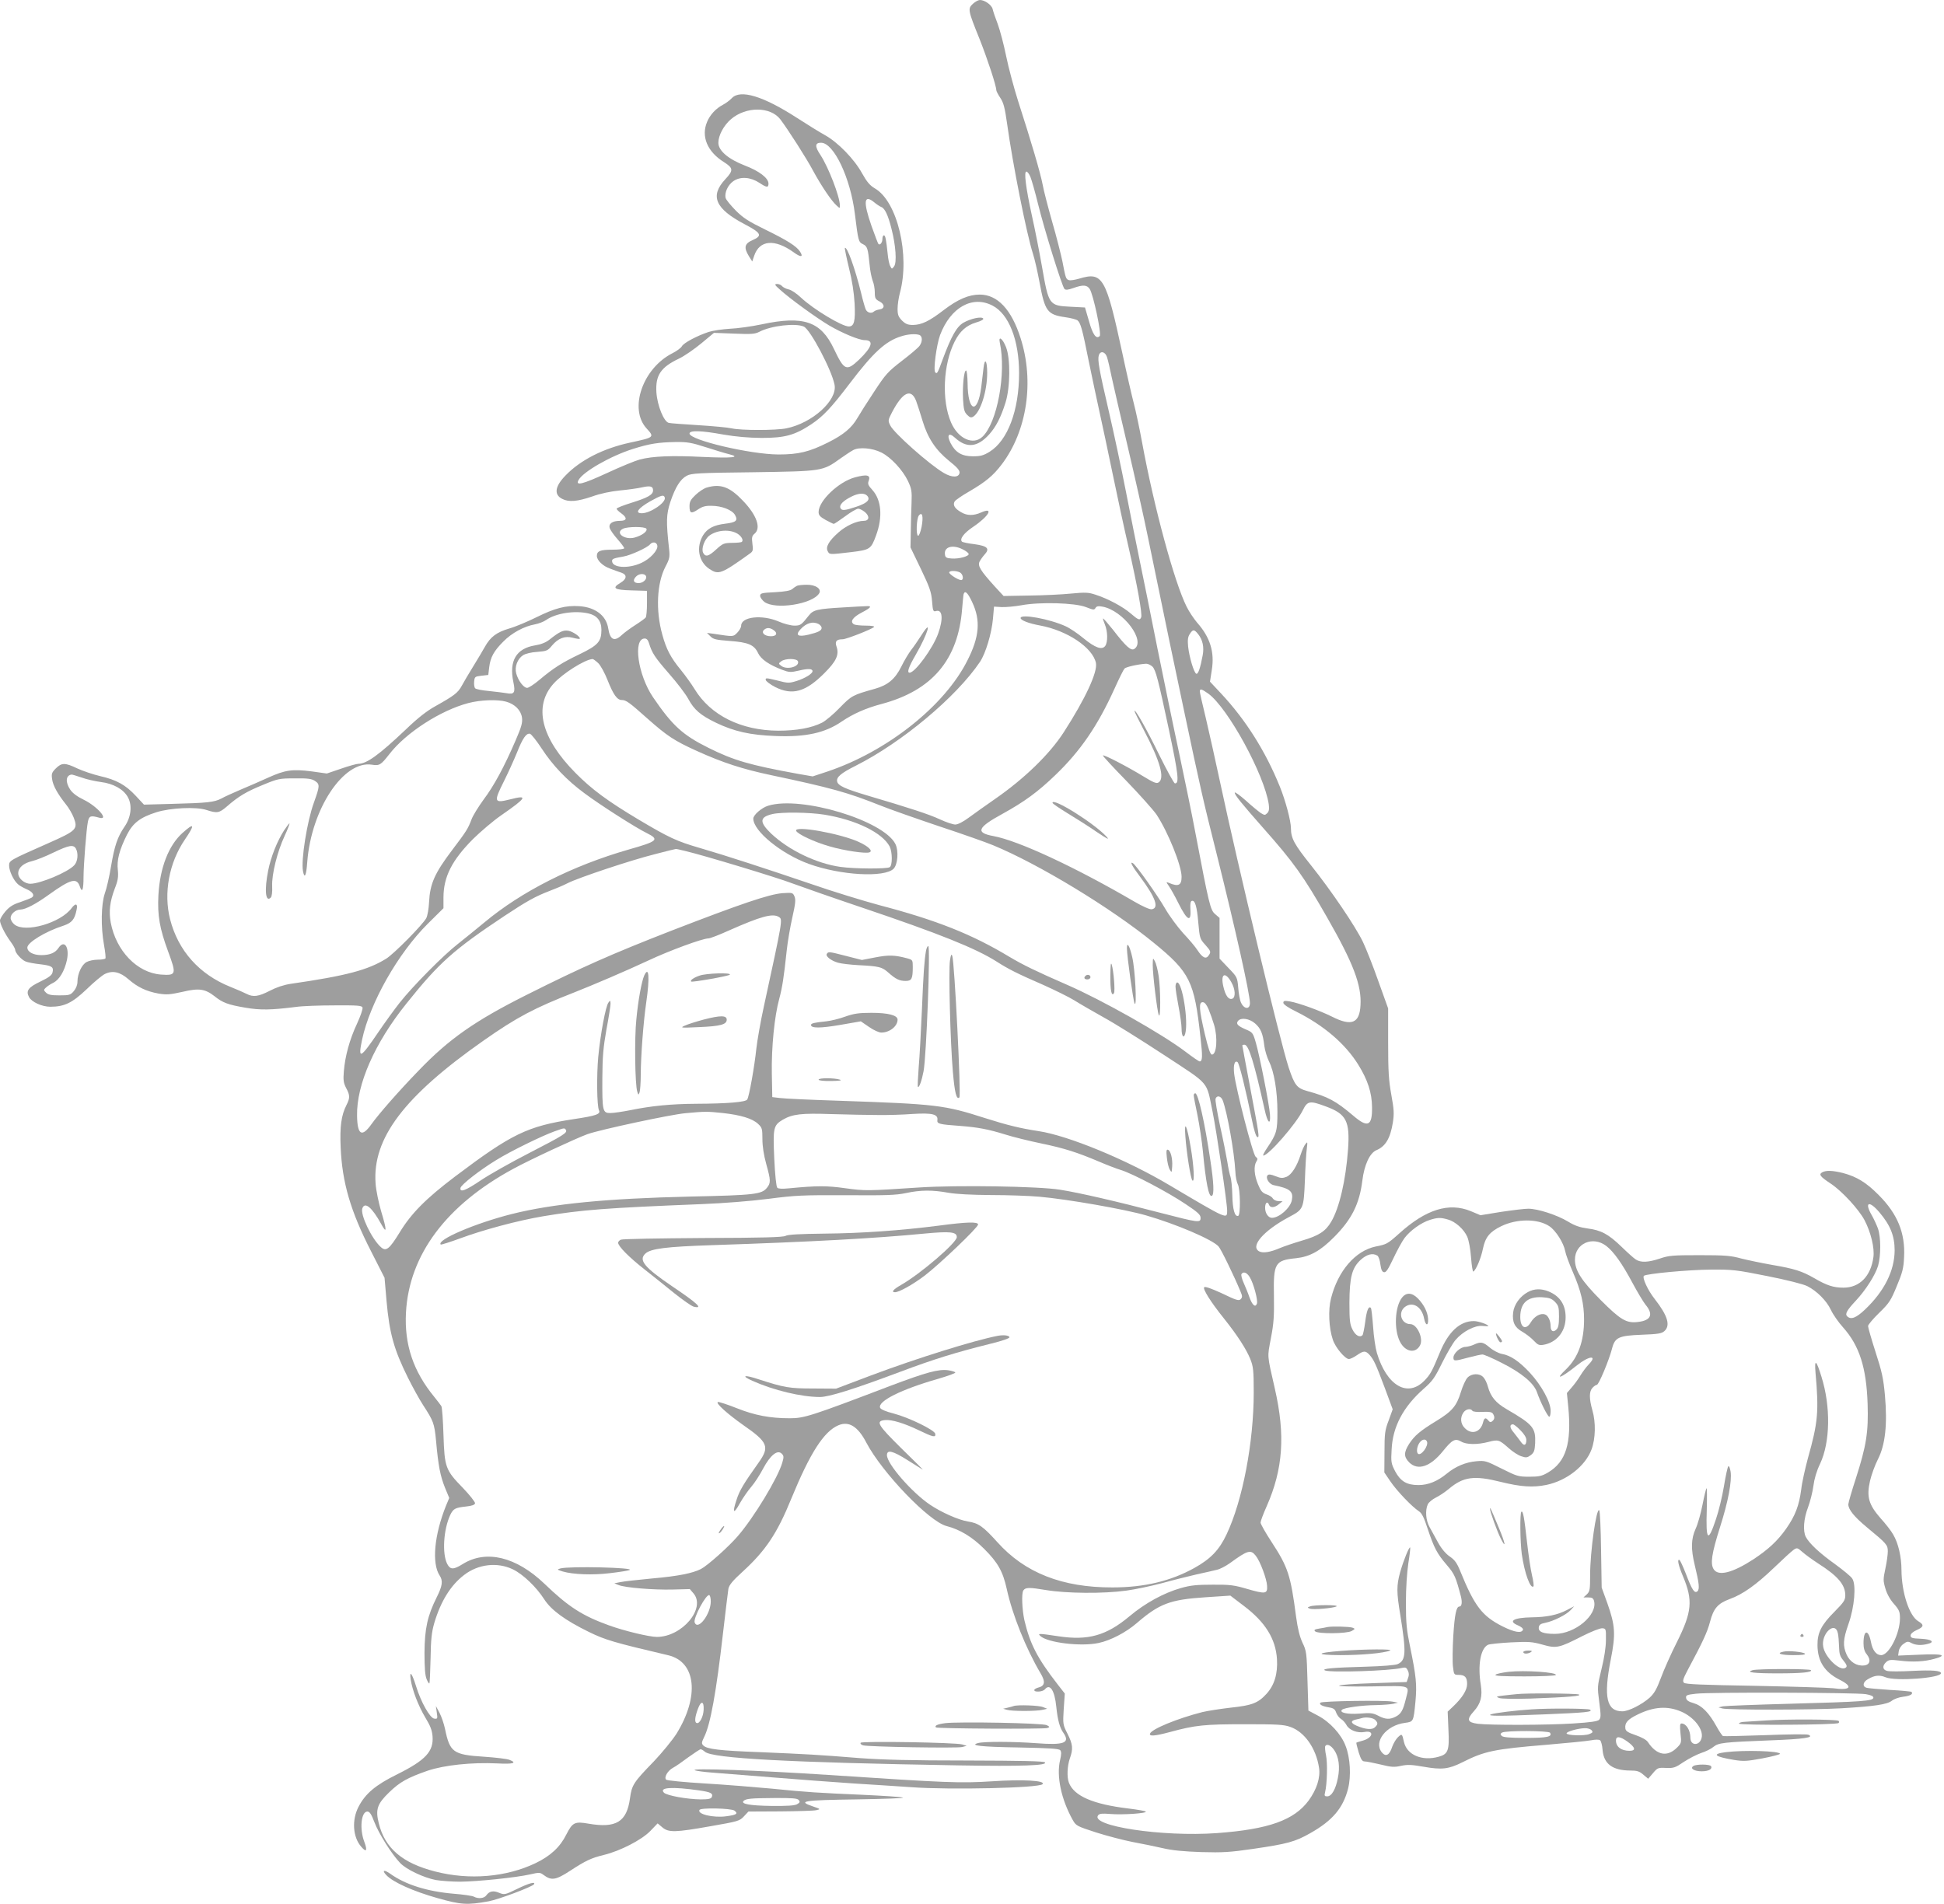 <?xml version="1.0" standalone="no"?>
<!DOCTYPE svg PUBLIC "-//W3C//DTD SVG 20010904//EN"
 "http://www.w3.org/TR/2001/REC-SVG-20010904/DTD/svg10.dtd">
<svg version="1.0" xmlns="http://www.w3.org/2000/svg"
 width="1280pt" height="1254pt" viewBox="0 0 1280 1254"
 preserveAspectRatio="xMidYMid meet">
<g transform="translate(0,1254) scale(0.1,-0.1)"
fill="#9e9e9e" stroke="none">
<path d="M6406 12515 c-35 -32 -33 -42 45 -235 52 -132 109 -305 109 -334 0
-6 12 -29 26 -50 21 -31 30 -63 45 -170 37 -267 128 -724 170 -856 12 -36 31
-122 44 -191 35 -189 51 -211 169 -228 37 -5 74 -15 81 -21 20 -17 31 -54 74
-270 22 -107 54 -258 71 -335 17 -77 56 -259 86 -405 30 -146 77 -364 105
-484 58 -254 91 -439 83 -461 -9 -22 -18 -19 -69 25 -52 45 -151 98 -233 124
-45 15 -66 16 -160 7 -59 -6 -183 -12 -276 -13 l-168 -3 -60 65 c-93 103 -112
134 -98 162 7 13 21 33 32 45 37 40 21 57 -64 69 -43 5 -80 13 -84 17 -17 17
12 56 73 97 104 70 140 134 53 95 -50 -22 -92 -22 -132 2 -42 24 -56 48 -42
71 6 9 49 39 95 65 109 64 157 103 215 179 167 221 215 546 124 831 -60 189
-152 287 -269 287 -72 0 -144 -31 -236 -101 -97 -75 -147 -98 -203 -99 -35 0
-49 6 -73 29 -24 25 -29 38 -29 78 0 26 7 73 15 103 68 249 -16 603 -164 689
-34 20 -53 43 -85 100 -51 93 -159 204 -244 251 -35 19 -118 71 -185 114 -221
143 -372 189 -428 130 -13 -14 -40 -34 -59 -44 -46 -24 -85 -66 -104 -112 -41
-96 1 -197 110 -265 63 -40 64 -55 10 -113 -103 -110 -67 -194 124 -295 113
-59 122 -77 56 -106 -54 -23 -60 -49 -25 -106 l22 -35 13 38 c35 104 135 112
259 23 49 -36 67 -33 42 5 -24 36 -85 74 -232 146 -106 52 -141 74 -191 124
-33 34 -63 70 -66 82 -9 35 15 87 52 112 46 31 112 26 170 -12 48 -32 60 -33
60 -5 0 36 -61 83 -156 119 -110 43 -174 98 -174 150 0 48 35 114 83 155 99
85 260 84 325 -1 52 -69 172 -256 216 -339 52 -96 120 -198 155 -229 21 -19
21 -19 21 1 0 58 -75 251 -127 331 -39 58 -38 82 3 82 84 0 194 -232 223 -470
22 -179 24 -184 53 -198 29 -14 33 -28 44 -137 3 -38 13 -85 20 -104 8 -18 14
-53 14 -77 0 -38 4 -45 31 -59 36 -19 36 -48 -1 -53 -14 -2 -29 -8 -35 -13
-17 -16 -45 -9 -55 14 -5 12 -19 60 -30 107 -39 159 -93 310 -107 297 -2 -3
10 -62 27 -132 21 -83 33 -163 37 -234 6 -116 -3 -151 -38 -151 -45 0 -233
113 -315 190 -27 26 -64 51 -81 54 -18 4 -37 14 -44 22 -6 8 -21 14 -33 14
-18 -1 -16 -6 19 -37 66 -60 240 -186 324 -236 85 -50 197 -97 234 -97 63 0
50 -45 -36 -128 -84 -79 -98 -73 -166 70 -86 182 -200 221 -476 162 -66 -14
-160 -27 -209 -29 -49 -3 -112 -12 -140 -21 -78 -26 -164 -72 -176 -94 -6 -11
-34 -32 -62 -46 -196 -99 -288 -365 -172 -494 55 -60 54 -60 -108 -95 -176
-38 -327 -115 -425 -217 -69 -71 -77 -125 -22 -153 43 -23 100 -18 197 15 55
20 123 34 183 40 53 5 118 14 144 20 57 13 75 8 75 -19 0 -29 -33 -48 -142
-82 -54 -17 -98 -34 -98 -39 0 -5 13 -18 30 -30 42 -30 39 -50 -8 -50 -50 0
-77 -19 -67 -49 4 -12 27 -45 51 -72 24 -27 44 -54 44 -59 0 -6 -34 -10 -78
-10 -80 0 -102 -9 -102 -41 0 -29 39 -67 88 -84 26 -10 59 -22 75 -27 38 -14
34 -42 -9 -67 -57 -34 -40 -46 74 -49 l102 -3 0 -82 c0 -45 -4 -87 -8 -93 -4
-6 -34 -28 -67 -49 -33 -21 -74 -51 -91 -67 -49 -46 -77 -32 -89 43 -13 85
-85 140 -191 147 -89 6 -161 -13 -282 -73 -59 -29 -139 -63 -179 -74 -83 -25
-123 -54 -160 -120 -14 -25 -49 -84 -78 -131 -29 -47 -63 -104 -75 -127 -25
-46 -51 -65 -174 -134 -56 -31 -115 -77 -195 -154 -174 -165 -256 -225 -311
-225 -11 0 -63 -14 -114 -32 l-94 -32 -100 14 c-127 16 -173 10 -286 -41 -50
-23 -131 -58 -181 -79 -49 -21 -107 -47 -128 -59 -47 -24 -89 -29 -326 -35
l-183 -5 -54 58 c-67 72 -126 105 -235 130 -47 11 -114 34 -149 50 -81 39
-104 39 -142 1 -27 -27 -30 -36 -25 -70 5 -42 36 -98 91 -167 19 -23 42 -63
52 -89 28 -74 17 -85 -166 -166 -260 -115 -260 -115 -260 -149 0 -34 29 -96
57 -121 10 -10 36 -24 56 -33 42 -17 58 -42 36 -56 -8 -5 -42 -18 -76 -30 -47
-15 -72 -31 -98 -62 -19 -22 -35 -49 -35 -59 0 -23 32 -88 71 -141 16 -22 29
-45 29 -52 0 -20 41 -66 69 -77 14 -6 57 -14 94 -18 78 -9 92 -18 83 -53 -4
-19 -24 -34 -80 -61 -80 -38 -97 -61 -75 -102 17 -33 86 -64 140 -64 93 0 144
25 238 114 47 46 101 91 120 101 51 26 101 15 157 -34 59 -52 119 -80 197 -94
54 -9 76 -7 158 11 109 26 149 20 212 -29 52 -42 89 -56 202 -75 99 -17 168
-16 335 5 41 6 155 10 253 10 151 1 179 -1 184 -14 3 -9 -13 -56 -36 -106 -49
-104 -79 -215 -87 -314 -5 -58 -2 -77 15 -110 26 -48 26 -66 2 -113 -34 -67
-44 -141 -38 -278 10 -232 65 -420 200 -684 l89 -175 13 -151 c19 -215 49
-322 142 -509 30 -60 74 -140 98 -177 69 -106 75 -121 86 -235 15 -168 28
-232 58 -308 l29 -70 -21 -50 c-78 -194 -95 -381 -42 -461 23 -35 18 -68 -20
-144 -60 -120 -79 -205 -80 -365 0 -98 4 -150 14 -173 7 -18 16 -31 18 -28 3
3 6 76 8 163 2 127 7 173 24 233 43 145 108 250 197 318 93 72 219 86 321 37
68 -33 155 -117 207 -198 45 -70 136 -137 293 -214 109 -53 162 -69 524 -154
182 -44 206 -270 53 -517 -27 -42 -94 -124 -149 -182 -134 -138 -145 -155
-157 -243 -21 -155 -91 -198 -272 -167 -92 16 -106 9 -147 -71 -41 -83 -105
-142 -203 -189 -193 -92 -435 -113 -660 -55 -216 55 -332 153 -372 318 -23 91
-10 128 69 204 70 68 121 96 253 142 110 37 291 56 457 48 108 -6 135 3 80 24
-16 6 -90 15 -166 20 -204 13 -225 29 -257 184 -7 33 -23 80 -36 105 l-24 45
6 -43 c6 -41 5 -43 -17 -40 -28 4 -87 108 -119 212 -27 87 -45 110 -36 46 11
-72 51 -175 97 -252 32 -52 44 -83 47 -122 8 -100 -46 -158 -233 -251 -142
-70 -210 -127 -255 -215 -44 -86 -37 -197 17 -260 35 -42 44 -29 22 30 -33 86
-21 200 20 200 15 0 26 -17 47 -72 28 -73 112 -207 168 -266 40 -43 154 -97
236 -113 36 -6 108 -11 161 -11 113 1 366 27 459 48 61 14 66 14 91 -5 50 -37
80 -32 173 29 103 67 139 84 221 104 108 26 250 99 307 158 l48 50 31 -26 c41
-35 85 -34 321 8 178 31 188 34 216 64 l30 32 209 1 c114 1 222 4 238 8 29 7
29 7 -23 25 -103 35 -66 41 289 46 184 3 321 8 304 12 -16 5 -133 12 -260 18
-296 13 -369 17 -605 41 -107 10 -305 26 -439 34 -135 8 -249 19 -255 25 -15
15 10 59 45 78 18 9 63 41 102 70 39 28 75 52 80 52 6 0 18 -7 28 -16 49 -44
552 -71 1670 -90 416 -7 590 -1 569 20 -8 8 -152 11 -513 12 -368 0 -557 5
-707 16 -271 22 -348 26 -653 39 -271 10 -352 20 -376 44 -13 13 -12 20 6 57
41 83 79 294 123 678 17 146 33 280 36 297 5 25 28 53 94 113 150 137 227 251
320 480 124 302 215 444 311 484 68 29 128 -8 183 -114 104 -198 414 -521 529
-550 89 -23 170 -73 247 -150 91 -91 123 -148 149 -265 37 -170 127 -393 221
-552 35 -58 31 -86 -15 -97 -14 -4 -25 -11 -25 -16 0 -16 56 -12 70 5 33 40
64 -6 75 -115 9 -88 23 -139 47 -172 46 -66 5 -82 -177 -68 -145 11 -347 12
-385 1 -59 -16 17 -25 267 -29 204 -4 265 -8 274 -18 8 -10 8 -27 -1 -65 -25
-105 7 -258 83 -394 22 -39 27 -41 152 -82 72 -23 180 -51 240 -63 61 -11 151
-30 200 -41 63 -15 139 -22 255 -26 142 -4 189 -1 340 21 227 33 278 47 378
104 145 82 215 164 248 292 21 83 15 203 -16 282 -28 76 -104 159 -183 200
l-62 33 -6 195 c-5 186 -7 198 -33 252 -18 39 -31 90 -42 170 -36 276 -53 327
-162 494 -40 61 -72 118 -72 127 0 9 18 58 41 109 107 243 123 467 53 773 -52
229 -50 203 -26 332 19 98 22 145 20 278 -4 217 6 235 146 249 91 10 160 48
251 140 115 116 166 217 185 370 13 106 49 182 92 201 60 25 92 77 109 182 9
59 8 84 -10 183 -17 94 -21 154 -21 342 l0 227 -65 181 c-35 100 -81 215 -101
257 -49 102 -208 337 -343 506 -108 135 -131 176 -131 242 0 49 -36 184 -74
277 -94 232 -225 439 -386 611 l-73 78 12 77 c19 118 -11 215 -97 312 -21 25
-53 72 -69 105 -80 159 -215 656 -293 1081 -17 93 -42 210 -55 259 -13 50 -47
197 -75 329 -108 500 -129 538 -284 491 -28 -8 -58 -13 -67 -10 -21 7 -22 11
-44 125 -10 47 -39 163 -67 259 -27 95 -56 206 -63 246 -15 78 -75 282 -160
545 -29 91 -65 226 -80 300 -15 74 -40 169 -55 210 -16 41 -31 86 -34 100 -6
27 -52 60 -84 60 -10 0 -31 -11 -46 -25z m379 -1141 c8 -20 31 -100 50 -178
41 -167 158 -543 174 -559 8 -8 24 -6 58 6 64 23 90 21 108 -6 24 -37 79 -297
66 -310 -23 -23 -46 9 -71 99 l-26 89 -95 5 c-142 7 -144 11 -188 263 -17 97
-47 250 -67 339 -40 184 -53 288 -36 288 7 0 19 -16 27 -36z m-1028 -167 c15
-13 36 -26 45 -30 24 -8 46 -55 68 -144 28 -108 36 -223 17 -247 -14 -19 -15
-19 -25 1 -7 12 -14 47 -17 79 -10 96 -15 124 -25 124 -6 0 -10 -11 -10 -24 0
-24 -16 -43 -26 -33 -3 3 -23 55 -45 117 -57 162 -51 214 18 157z m779 -680
c107 -56 174 -227 174 -445 0 -245 -75 -443 -194 -517 -41 -25 -60 -30 -110
-30 -73 0 -115 25 -147 87 -27 53 -12 73 28 36 77 -71 148 -65 226 21 45 50
78 114 108 211 31 100 33 288 3 364 -22 56 -51 78 -41 30 44 -200 -17 -530
-115 -621 -61 -57 -160 -12 -206 95 -63 146 -52 383 24 533 34 68 77 106 140
125 32 9 52 20 48 26 -10 16 -83 0 -130 -27 -45 -26 -80 -89 -136 -239 -35
-96 -38 -100 -50 -88 -14 14 8 180 32 246 69 182 213 263 346 193z m-1243
-138 c43 -20 184 -287 202 -383 20 -102 -147 -253 -318 -287 -69 -14 -300 -14
-359 0 -26 6 -125 15 -220 21 -95 6 -182 12 -194 15 -33 7 -76 114 -82 201 -7
112 28 165 148 222 36 17 102 63 148 101 l83 69 132 -5 c116 -5 137 -3 167 12
76 40 239 59 293 34z m761 -55 c20 -8 21 -43 1 -71 -9 -13 -61 -57 -116 -99
-93 -72 -107 -87 -183 -203 -46 -69 -95 -147 -110 -173 -38 -66 -92 -111 -194
-162 -124 -62 -194 -79 -327 -79 -186 1 -585 95 -585 138 0 22 77 20 224 -7
83 -14 162 -21 251 -22 153 0 218 18 327 90 78 52 132 110 250 265 157 207
238 282 341 314 46 15 96 18 121 9z m1235 -146 c6 -18 20 -78 31 -133 12 -55
59 -260 105 -455 46 -195 107 -467 135 -605 133 -647 164 -794 235 -1130 108
-511 126 -592 215 -945 124 -497 220 -926 220 -986 0 -44 -39 -41 -59 4 -7 14
-15 58 -18 97 -6 69 -7 71 -65 131 l-58 61 0 134 0 134 -29 25 c-32 27 -40 62
-131 540 -21 113 -69 345 -105 515 -37 171 -102 488 -146 705 -43 217 -94 469
-113 560 -19 91 -60 296 -91 455 -31 160 -83 403 -115 540 -64 275 -74 335
-65 365 10 32 42 25 54 -12z m-1257 -288 c9 -25 28 -83 42 -130 34 -114 86
-193 175 -265 54 -43 71 -63 69 -79 -5 -32 -50 -32 -103 -1 -95 55 -330 264
-353 313 -16 32 -15 35 11 86 70 134 126 161 159 76z m-1385 -305 c59 -19 128
-40 153 -46 84 -21 19 -27 -175 -18 -203 10 -327 5 -412 -17 -30 -8 -128 -48
-218 -90 -161 -74 -207 -85 -186 -46 29 55 213 160 360 206 108 34 165 43 278
45 80 1 106 -4 200 -34z m1156 -35 c63 -31 141 -116 175 -187 24 -51 27 -68
24 -143 -2 -47 -4 -132 -5 -190 l-2 -105 68 -141 c58 -121 69 -152 74 -213 5
-65 8 -71 26 -65 43 13 49 -52 14 -149 -35 -97 -152 -257 -188 -257 -19 0 -7
36 41 119 79 137 111 245 39 131 -23 -36 -54 -81 -70 -101 -16 -21 -45 -69
-64 -108 -41 -83 -89 -123 -174 -147 -146 -41 -153 -44 -231 -124 -41 -43 -94
-87 -117 -99 -69 -35 -168 -53 -288 -53 -245 1 -446 101 -551 273 -20 33 -61
90 -91 127 -67 81 -96 137 -122 232 -45 161 -36 340 21 449 26 49 29 63 24
111 -21 189 -19 232 8 315 33 97 65 149 108 172 30 16 75 19 438 23 457 7 456
6 574 91 31 22 69 47 84 55 38 21 126 14 185 -16z m-1426 -296 c11 -32 -94
-104 -151 -104 -48 0 -26 32 54 78 74 41 90 46 97 26z m1691 -194 c-7 -34 -17
-60 -23 -58 -15 4 -10 114 5 133 23 28 31 -7 18 -75z m-1812 -12 c10 -16 -29
-45 -77 -58 -67 -18 -132 31 -77 58 31 15 145 15 154 0z m72 -111 c6 -30 -47
-88 -105 -114 -86 -40 -193 -33 -193 13 0 14 12 18 75 29 47 8 157 58 175 80
17 20 44 15 48 -8z m2011 -25 c19 -9 36 -22 39 -29 5 -16 -64 -35 -113 -31
-33 2 -41 7 -43 26 -8 51 51 68 117 34z m-18 -152 c21 -12 26 -50 7 -50 -19 0
-78 38 -78 50 0 13 46 13 71 0z m-2067 -25 c7 -20 -20 -45 -49 -45 -32 0 -41
17 -19 41 20 23 59 25 68 4z m2147 -170 c57 -120 48 -229 -31 -384 -150 -300
-529 -600 -922 -732 l-97 -32 -98 17 c-318 58 -421 88 -588 171 -171 85 -238
147 -365 333 -100 147 -134 387 -55 387 13 0 22 -10 28 -30 20 -66 39 -94 131
-200 53 -60 111 -136 128 -168 39 -72 80 -107 183 -157 119 -57 225 -81 391
-87 199 -8 327 20 437 96 74 50 159 88 262 115 333 89 504 291 530 627 4 46 8
90 10 97 9 26 27 9 56 -53z m749 -33 c49 -19 55 -20 63 -6 7 12 18 14 46 9
137 -25 289 -228 209 -279 -22 -13 -55 17 -140 127 -34 42 -63 76 -65 74 -2
-2 4 -20 12 -40 19 -45 20 -117 2 -141 -21 -28 -65 -13 -142 50 -37 31 -90 67
-119 80 -105 48 -296 83 -296 54 0 -15 55 -36 127 -49 180 -33 348 -146 369
-247 12 -60 -70 -236 -211 -455 -94 -146 -261 -308 -458 -444 -56 -39 -131
-92 -166 -118 -39 -29 -74 -47 -91 -47 -15 0 -60 15 -101 34 -73 34 -200 75
-474 156 -151 45 -198 66 -203 94 -6 28 26 55 122 103 304 153 663 453 819
685 37 56 76 185 85 283 l7 80 50 -3 c28 -1 86 4 130 12 123 23 354 16 425
-12z m-3275 -42 c56 -13 85 -49 85 -108 0 -77 -23 -102 -143 -160 -117 -56
-172 -91 -265 -169 -34 -29 -71 -53 -81 -53 -23 0 -59 47 -72 95 -12 43 8 96
45 120 15 10 55 20 94 22 62 5 69 8 96 41 41 49 86 66 137 52 23 -6 43 -9 46
-7 9 10 -42 47 -74 53 -34 6 -58 -5 -126 -59 -23 -18 -55 -31 -93 -37 -125
-20 -173 -102 -144 -241 15 -70 7 -84 -45 -74 -16 3 -67 9 -113 14 -46 4 -87
12 -93 18 -6 6 -9 26 -7 44 3 32 5 34 48 39 l45 5 6 50 c8 67 31 108 93 170
56 57 136 100 207 113 26 5 60 18 75 29 64 45 189 64 279 43z m4014 -136 c30
-38 40 -85 30 -139 -16 -86 -30 -126 -42 -122 -15 5 -46 107 -54 179 -4 44 -2
63 11 83 21 32 29 31 55 -1z m-3950 -191 c16 -16 42 -63 61 -111 38 -96 63
-132 94 -132 28 0 48 -14 170 -123 130 -115 176 -145 321 -211 174 -79 304
-121 493 -161 397 -84 503 -114 712 -197 69 -28 247 -90 395 -140 149 -49 307
-105 353 -124 303 -125 780 -415 1059 -643 238 -194 267 -254 307 -619 15
-129 14 -162 -5 -162 -5 0 -46 28 -92 63 -155 118 -550 341 -782 442 -202 88
-292 132 -379 184 -247 149 -482 242 -856 340 -107 29 -307 90 -445 138 -297
101 -563 188 -735 238 -155 45 -204 68 -406 188 -204 122 -307 198 -414 306
-228 230 -279 440 -145 589 60 67 206 159 257 162 4 0 21 -12 37 -27z m3650
-24 c21 -23 37 -83 107 -412 63 -297 70 -358 40 -356 -6 0 -52 84 -103 187
-83 170 -162 310 -163 289 0 -4 29 -63 64 -130 105 -200 137 -314 94 -340 -13
-9 -34 0 -101 41 -103 63 -259 144 -265 137 -3 -2 67 -78 154 -167 87 -90 176
-190 198 -221 77 -116 166 -338 166 -411 0 -57 -21 -67 -84 -40 -19 7 -19 7 1
-22 11 -16 39 -65 61 -110 60 -120 87 -132 80 -37 -2 29 1 48 9 50 21 7 34
-35 43 -143 9 -102 11 -108 45 -145 39 -44 40 -48 22 -73 -17 -24 -40 -13 -72
36 -14 22 -57 73 -95 113 -37 41 -91 114 -119 163 -49 85 -190 284 -211 297
-24 15 -6 -19 49 -92 99 -133 125 -204 74 -211 -13 -2 -60 19 -115 51 -389
227 -763 401 -927 431 -120 22 -106 56 59 146 145 80 234 145 348 255 165 158
279 324 390 569 30 67 60 127 66 133 10 11 90 29 143 32 12 0 31 -9 42 -20z
m367 -177 c129 -94 369 -533 398 -729 4 -31 2 -46 -10 -58 -15 -15 -18 -14
-43 1 -14 10 -59 46 -98 82 -40 35 -73 59 -73 52 0 -16 44 -70 185 -230 204
-230 268 -320 425 -595 170 -297 226 -443 218 -575 -6 -119 -59 -140 -186 -76
-80 40 -220 91 -279 101 -36 6 -43 4 -43 -9 0 -10 31 -32 83 -57 184 -92 324
-212 410 -350 63 -101 90 -186 91 -280 2 -125 -28 -139 -124 -56 -115 97 -164
124 -303 162 -68 19 -83 38 -122 155 -59 182 -329 1305 -455 1895 -28 132 -69
314 -90 404 -22 90 -40 170 -40 177 0 21 12 17 56 -14z m-4623 -53 c57 -16 97
-56 104 -105 4 -34 -3 -60 -42 -150 -75 -174 -143 -300 -211 -390 -34 -47 -71
-106 -80 -132 -23 -60 -32 -75 -126 -199 -117 -155 -147 -223 -153 -346 -2
-41 -10 -87 -18 -103 -22 -42 -214 -237 -265 -268 -120 -74 -261 -112 -628
-165 -46 -7 -94 -23 -138 -46 -74 -38 -109 -43 -153 -20 -15 8 -63 29 -106 46
-205 82 -344 238 -397 445 -44 172 -7 373 98 526 68 100 62 113 -17 42 -91
-82 -148 -229 -158 -409 -7 -133 8 -220 64 -371 56 -152 54 -159 -48 -152
-156 12 -295 156 -330 343 -13 74 -6 137 27 224 21 53 24 77 20 121 -8 65 10
133 60 233 40 78 87 114 194 148 92 29 262 37 329 15 71 -23 84 -21 136 24 77
67 128 97 236 141 99 41 109 43 209 43 87 1 111 -2 134 -17 33 -22 32 -33 -7
-142 -45 -123 -86 -380 -72 -452 10 -54 22 -30 28 60 27 351 240 671 426 641
49 -8 59 -2 115 70 109 141 337 288 520 336 80 21 192 25 249 9z m234 -309
c73 -112 165 -208 280 -293 104 -78 341 -229 411 -263 86 -43 74 -54 -120
-109 -371 -107 -703 -275 -949 -480 -53 -44 -132 -108 -175 -142 -95 -74 -296
-277 -382 -386 -34 -43 -98 -131 -142 -196 -118 -174 -134 -181 -106 -48 52
243 236 568 433 764 l103 102 0 73 c1 135 56 243 195 383 50 49 132 119 184
155 169 117 181 137 61 106 -108 -27 -111 -19 -41 121 27 54 65 138 85 187 38
96 61 128 85 124 9 -2 44 -46 78 -98z m-3031 -190 c32 -12 90 -25 128 -30 82
-10 150 -48 178 -100 30 -54 21 -132 -22 -194 -47 -69 -66 -126 -89 -262 -11
-66 -29 -146 -41 -178 -24 -72 -27 -219 -5 -340 8 -44 12 -83 9 -88 -3 -4 -25
-8 -50 -8 -25 0 -58 -7 -73 -15 -32 -16 -61 -77 -61 -130 0 -21 -9 -44 -24
-62 -22 -26 -30 -28 -95 -28 -54 0 -74 4 -88 18 -16 15 -16 19 -2 32 9 9 31
24 50 33 40 20 74 77 90 151 17 85 -18 135 -56 78 -21 -32 -57 -47 -113 -47
-53 0 -92 21 -92 50 0 33 119 106 238 144 55 19 73 40 86 103 10 43 -6 48 -33
12 -72 -97 -304 -164 -375 -108 -15 12 -26 30 -26 44 0 26 33 55 65 55 33 1
101 36 188 99 144 103 183 113 203 52 15 -45 24 -20 24 63 0 78 19 319 29 366
8 37 18 41 74 25 69 -19 -12 75 -103 119 -42 20 -72 43 -87 65 -34 50 -30 95
8 100 3 1 32 -8 65 -19z m-36 -469 c17 -32 12 -85 -11 -109 -42 -46 -224 -122
-289 -122 -39 0 -80 35 -80 69 0 37 35 67 91 80 26 6 89 31 140 56 102 49 133
55 149 26z m4015 -16 c119 -28 605 -175 706 -214 57 -21 259 -92 449 -156 519
-175 756 -271 893 -358 75 -48 133 -78 306 -153 78 -35 171 -81 205 -102 33
-21 120 -71 191 -111 72 -39 252 -152 400 -249 307 -202 276 -166 319 -373 26
-128 96 -601 96 -651 0 -59 5 -61 -380 167 -282 168 -668 327 -862 356 -119
18 -205 39 -353 86 -268 86 -318 92 -960 114 -187 6 -362 14 -390 18 l-50 6
-3 155 c-3 172 17 377 49 493 20 75 30 139 49 317 6 58 23 156 37 218 21 93
23 118 14 139 -11 25 -14 25 -79 21 -88 -7 -271 -69 -731 -247 -395 -154 -589
-240 -952 -422 -341 -171 -513 -291 -714 -501 -130 -134 -261 -284 -309 -351
-63 -89 -93 -72 -95 55 -4 206 116 479 325 739 215 269 309 353 644 576 148
98 205 130 302 167 35 13 87 35 116 50 71 36 415 151 575 191 72 19 134 34
137 34 3 1 32 -6 65 -14z m614 -434 c25 -16 25 -16 -99 -587 -22 -100 -44
-226 -50 -280 -12 -116 -47 -314 -60 -335 -11 -17 -127 -27 -338 -28 -163 -1
-295 -14 -431 -42 -51 -10 -111 -19 -132 -19 -51 0 -54 12 -53 230 1 144 6
201 27 320 15 79 27 156 27 170 -1 23 -2 24 -14 7 -18 -23 -53 -210 -67 -358
-11 -121 -9 -322 5 -351 12 -25 -18 -36 -166 -58 -307 -47 -409 -97 -783 -379
-190 -144 -287 -241 -364 -368 -67 -109 -89 -127 -123 -96 -60 53 -138 216
-122 256 17 45 64 5 124 -104 38 -70 38 -42 -1 86 -16 56 -33 136 -36 181 -22
297 187 574 712 942 220 154 332 213 595 316 129 51 340 141 492 212 134 63
354 144 392 144 11 0 71 23 135 52 212 94 289 115 330 89z m2979 -430 c26 -46
29 -99 6 -108 -24 -9 -45 19 -59 80 -20 85 12 101 53 28z m-150 -178 c11 -27
27 -72 36 -102 25 -85 17 -196 -14 -196 -11 0 -24 39 -47 135 -38 163 -41 210
-14 210 13 0 25 -15 39 -47z m306 -93 c38 -34 51 -65 61 -149 4 -30 18 -75 30
-100 34 -66 56 -198 56 -332 0 -127 -5 -145 -66 -236 -20 -29 -32 -53 -27 -53
34 0 215 207 260 298 31 63 46 65 153 25 134 -49 158 -97 145 -282 -15 -205
-57 -385 -111 -477 -37 -63 -82 -92 -192 -124 -54 -16 -119 -38 -145 -49 -65
-28 -112 -35 -137 -22 -61 33 28 136 196 226 96 51 97 53 105 243 3 92 9 187
13 212 5 41 4 43 -9 26 -9 -10 -23 -42 -32 -70 -25 -78 -60 -132 -93 -146 -26
-10 -37 -10 -72 4 -29 12 -45 14 -52 7 -17 -17 9 -60 40 -66 108 -22 130 -41
119 -99 -10 -51 -83 -116 -131 -116 -24 0 -45 30 -45 66 0 35 16 46 26 19 8
-21 37 -19 65 5 l24 19 -27 1 c-15 0 -31 8 -37 17 -5 10 -24 22 -43 28 -27 10
-37 22 -55 66 -25 60 -29 119 -11 149 10 16 10 22 -4 32 -19 14 -130 446 -142
548 -6 56 3 88 22 76 11 -6 53 -176 95 -380 12 -63 27 -111 35 -114 16 -5 14
6 -49 340 -27 142 -49 260 -49 263 0 3 6 5 14 5 28 0 63 -115 133 -428 19 -88
40 -107 35 -32 -4 64 -69 392 -93 473 -19 66 -22 69 -67 88 -53 23 -66 37 -50
56 20 24 75 15 112 -17z m-213 -507 c30 -80 76 -339 83 -467 1 -34 9 -72 16
-85 17 -32 19 -202 3 -208 -23 -8 -37 42 -39 137 -1 52 -7 106 -12 120 -5 14
-15 59 -21 100 -7 41 -28 148 -48 237 -19 90 -33 170 -29 178 9 24 36 17 47
-12z m-3291 -83 c117 -13 194 -36 231 -71 27 -25 29 -33 29 -101 0 -47 9 -105
25 -163 30 -108 31 -125 5 -157 -34 -43 -80 -49 -505 -58 -553 -13 -904 -47
-1175 -115 -242 -61 -498 -171 -468 -201 3 -2 61 16 129 41 148 55 378 117
544 145 256 43 417 55 1040 80 153 6 326 20 445 35 177 23 224 25 510 24 261
-2 329 0 395 14 98 21 175 21 280 2 52 -9 150 -14 278 -15 109 0 253 -5 320
-11 184 -16 566 -83 703 -123 201 -58 436 -159 477 -204 17 -18 103 -196 144
-295 14 -33 14 -40 2 -53 -12 -12 -29 -7 -122 38 -69 32 -112 47 -118 41 -11
-11 41 -95 130 -206 88 -110 147 -202 173 -266 20 -50 23 -74 23 -221 0 -328
-73 -712 -179 -935 -48 -102 -104 -161 -212 -221 -155 -86 -328 -128 -539
-128 -331 -1 -577 96 -758 298 -93 103 -123 125 -193 136 -63 10 -177 61 -251
111 -121 82 -283 269 -283 326 0 38 38 29 136 -33 49 -31 94 -59 99 -62 6 -3
-57 59 -139 139 -158 156 -173 181 -108 187 44 4 124 -20 224 -68 91 -44 111
-49 106 -22 -4 24 -171 106 -273 133 -53 13 -86 28 -90 38 -17 43 138 121 383
191 61 18 112 36 112 41 0 4 -20 11 -46 15 -63 9 -144 -13 -380 -102 -527
-201 -569 -214 -664 -214 -129 0 -230 19 -348 66 -63 25 -119 43 -125 41 -18
-6 61 -77 167 -152 163 -113 175 -143 101 -247 -98 -138 -125 -182 -145 -244
-30 -89 -20 -100 22 -23 20 35 54 84 75 108 21 24 56 78 78 120 47 88 94 126
122 98 14 -14 15 -22 4 -59 -29 -101 -188 -363 -293 -484 -62 -72 -199 -194
-243 -217 -56 -28 -150 -47 -321 -62 -93 -9 -187 -19 -209 -24 l-40 -8 27 -11
c43 -18 231 -33 356 -30 l114 3 24 -28 c84 -98 -75 -287 -241 -287 -50 0 -216
40 -315 76 -175 63 -267 122 -425 274 -186 178 -384 226 -538 130 -61 -38 -82
-38 -102 0 -35 67 -25 229 20 324 20 41 32 47 105 55 38 4 56 11 58 21 1 8
-34 53 -79 100 -116 119 -122 136 -129 350 -3 96 -9 182 -14 190 -5 8 -26 35
-46 60 -139 169 -198 345 -187 555 20 381 266 710 709 949 108 59 414 201 486
227 89 31 547 129 645 138 131 12 142 12 247 1z m1020 -13 c63 -1 167 2 230 7
129 8 168 -2 162 -41 -3 -24 12 -28 153 -38 115 -9 183 -22 293 -56 53 -17
160 -43 237 -59 154 -32 237 -59 377 -118 51 -22 118 -48 148 -57 76 -23 310
-146 427 -225 80 -53 98 -70 98 -90 0 -34 -10 -33 -265 33 -290 76 -533 132
-660 152 -141 23 -678 31 -925 15 -346 -23 -360 -23 -490 -5 -122 17 -185 17
-373 -1 -41 -4 -67 -3 -74 4 -7 7 -15 86 -20 192 -9 202 -6 219 56 256 64 37
121 44 321 37 105 -3 242 -6 305 -6z m-2054 -98 c11 -19 -14 -35 -241 -152
-121 -62 -264 -143 -319 -180 -99 -67 -140 -83 -134 -50 4 21 128 118 235 183
93 58 302 160 383 189 67 24 67 24 76 10z m4503 -970 c25 -41 55 -153 47 -174
-10 -28 -30 -11 -49 41 -9 27 -27 70 -38 95 -12 26 -18 52 -15 58 13 20 36 11
55 -20z m39 -1834 c30 -37 73 -154 75 -199 3 -53 -10 -55 -131 -20 -85 25
-114 29 -227 28 -105 0 -145 -4 -209 -22 -113 -32 -237 -100 -339 -186 -152
-127 -271 -161 -466 -132 -133 20 -140 20 -121 2 47 -44 267 -71 383 -46 78
16 180 69 252 131 148 128 220 155 451 170 l165 11 88 -67 c142 -107 210 -217
219 -350 6 -98 -17 -173 -69 -230 -56 -61 -95 -76 -237 -91 -68 -8 -152 -21
-185 -29 -165 -42 -335 -112 -345 -142 -6 -19 32 -16 133 11 165 45 227 51
490 51 216 0 257 -2 302 -18 93 -33 169 -141 188 -269 10 -64 -15 -142 -68
-215 -96 -130 -264 -190 -604 -215 -360 -26 -841 47 -782 118 9 11 28 12 79 8
76 -7 246 4 234 16 -5 4 -56 13 -114 20 -233 28 -358 82 -392 170 -14 37 -11
109 6 159 23 63 20 94 -15 163 -31 61 -31 64 -25 164 l7 101 -46 59 c-135 174
-183 267 -220 424 -15 68 -20 177 -7 196 14 21 39 21 147 3 137 -23 380 -25
532 -4 59 8 167 31 238 50 72 20 173 45 225 57 52 11 111 25 132 30 20 4 58
24 85 43 118 86 138 92 171 50z m-3588 -301 c0 -84 -85 -195 -106 -139 -11 28
77 192 97 180 5 -4 9 -22 9 -41z m-47 -714 c-2 -46 -27 -94 -46 -87 -15 5 -12
39 9 95 20 54 40 50 37 -8z m4153 -267 c29 -43 38 -110 23 -182 -14 -74 -41
-121 -70 -121 -18 0 -20 4 -14 28 13 53 17 191 6 242 -6 28 -8 56 -5 61 11 18
38 5 60 -28z m-4181 -264 c75 -11 91 -19 82 -43 -5 -12 -22 -16 -74 -16 -89 1
-222 25 -241 44 -35 35 53 41 233 15z m654 -63 c10 -12 8 -17 -11 -28 -17 -9
-64 -12 -170 -11 -140 2 -202 13 -182 33 16 15 48 18 200 19 120 1 154 -2 163
-13z m-423 -70 c26 -20 14 -28 -53 -37 -86 -12 -195 14 -177 42 9 15 208 11
230 -5z"/>
<path d="M6476 10118 c-3 -24 -10 -81 -15 -127 -24 -185 -89 -165 -90 27 -1
45 -5 82 -10 82 -14 0 -24 -97 -20 -189 4 -67 8 -84 27 -103 18 -18 26 -20 40
-12 48 30 92 167 92 289 0 81 -16 102 -24 33z"/>
<path d="M5628 9396 c-106 -29 -238 -154 -238 -228 0 -21 9 -31 46 -52 26 -14
50 -26 54 -26 4 0 38 23 75 50 37 28 76 50 86 50 10 0 30 -11 45 -23 32 -28
27 -57 -9 -57 -47 0 -118 -33 -167 -77 -63 -56 -85 -95 -70 -123 12 -23 10
-23 154 -6 124 15 131 19 164 109 45 121 36 233 -23 299 -29 32 -33 41 -25 62
14 38 -11 44 -92 22z m83 -122 c21 -25 -1 -47 -72 -71 -78 -26 -98 -28 -106
-7 -7 20 20 47 72 73 49 25 88 26 106 5z"/>
<path d="M4653 9329 c-18 -5 -51 -27 -73 -48 -32 -30 -40 -45 -40 -74 0 -48
11 -52 56 -22 28 19 49 25 88 24 68 0 137 -27 156 -61 20 -37 7 -48 -66 -57
-74 -9 -116 -31 -144 -75 -48 -79 -31 -175 41 -223 61 -40 77 -34 267 102 20
14 22 22 16 65 -5 41 -3 51 15 66 43 37 14 121 -76 215 -88 93 -148 115 -240
88z m205 -305 c25 -17 38 -41 27 -52 -3 -4 -33 -7 -65 -7 -54 -1 -61 -4 -104
-43 -50 -46 -70 -52 -86 -23 -14 27 8 89 41 114 52 38 137 43 187 11z"/>
<path d="M5250 8683 c-8 -3 -23 -13 -33 -22 -14 -11 -46 -17 -115 -21 -87 -4
-97 -7 -97 -24 0 -10 13 -28 28 -40 72 -53 317 -15 361 57 17 29 -24 57 -83
56 -25 0 -53 -3 -61 -6z"/>
<path d="M5555 8540 c-174 -10 -200 -16 -229 -53 -50 -63 -55 -67 -96 -67 -22
0 -69 12 -103 27 -109 47 -247 32 -247 -28 0 -11 -12 -32 -26 -46 -27 -27 -22
-27 -154 -7 l-45 6 22 -22 c19 -20 36 -24 128 -31 122 -9 161 -25 187 -81 19
-40 72 -76 158 -109 46 -17 55 -18 111 -5 59 14 89 13 89 -4 0 -17 -50 -47
-103 -64 -52 -16 -58 -16 -131 3 -70 17 -77 18 -74 3 2 -9 30 -30 63 -47 112
-56 199 -32 321 90 80 79 101 123 82 177 -12 34 -1 48 40 48 24 0 190 65 207
81 5 5 -16 9 -55 9 -36 0 -71 4 -78 9 -27 17 -7 46 50 76 64 33 73 46 31 43
-16 0 -82 -4 -148 -8z m-164 -110 c10 -6 19 -17 19 -25 0 -18 -22 -29 -88 -45
-69 -16 -87 -3 -51 36 38 42 82 54 120 34z m-293 -43 c24 -19 13 -37 -22 -37
-44 0 -68 26 -42 45 18 14 40 11 64 -8z m156 -202 c13 -35 -72 -59 -110 -30
-19 15 -19 15 0 30 26 20 102 20 110 0z"/>
<path d="M5058 7234 c-43 -13 -98 -61 -98 -85 0 -82 184 -232 365 -298 210
-76 498 -92 559 -32 27 28 34 117 12 162 -76 155 -620 320 -838 253z m370 -59
c209 -34 382 -119 430 -210 18 -36 19 -125 0 -136 -19 -12 -233 -11 -324 2
-157 22 -339 109 -456 219 -79 76 -78 109 8 129 62 14 241 12 342 -4z"/>
<path d="M5242 7069 c7 -21 121 -75 221 -103 95 -28 238 -49 262 -39 25 9 -9
41 -74 70 -124 55 -421 108 -409 72z"/>
<path d="M7420 6296 c0 -51 42 -351 51 -366 16 -25 3 227 -16 307 -17 74 -35
104 -35 59z"/>
<path d="M7590 6185 c0 -64 29 -304 40 -330 13 -30 12 172 -1 258 -6 40 -17
83 -25 97 -13 24 -13 23 -14 -25z"/>
<path d="M7311 6115 c-1 -98 8 -141 24 -115 8 13 -2 145 -15 187 -6 20 -8 -3
-9 -72z"/>
<path d="M7147 6113 c-13 -12 -7 -23 13 -23 11 0 20 7 20 15 0 15 -21 21 -33
8z"/>
<path d="M7740 6043 c0 -16 9 -74 20 -131 11 -56 20 -123 20 -147 0 -48 14
-68 24 -32 22 81 -19 337 -53 337 -6 0 -11 -12 -11 -27z"/>
<path d="M6930 7253 c0 -5 44 -35 98 -68 53 -32 140 -87 192 -123 73 -49 88
-56 65 -31 -83 89 -355 259 -355 222z"/>
<path d="M1870 7071 c-45 -71 -86 -173 -104 -263 -26 -128 -18 -214 17 -179 7
7 11 37 9 75 -3 79 33 225 82 331 20 43 34 80 32 82 -2 2 -18 -19 -36 -46z"/>
<path d="M6097 6278 c-11 -65 -17 -147 -27 -393 -6 -137 -15 -306 -21 -374 -5
-68 -8 -126 -5 -129 8 -7 26 44 37 103 19 98 46 825 31 825 -5 0 -12 -15 -15
-32z"/>
<path d="M5444 6258 c-10 -15 28 -45 74 -58 20 -6 80 -13 132 -16 139 -7 157
-12 198 -48 49 -44 74 -56 115 -56 40 0 47 14 47 92 0 46 -1 47 -37 57 -82 22
-122 23 -210 6 l-88 -17 -102 26 c-116 30 -119 30 -129 14z"/>
<path d="M6255 6215 c-10 -65 2 -538 19 -733 12 -139 24 -187 43 -169 12 13
-32 891 -47 932 -6 15 -9 8 -15 -30z"/>
<path d="M5565 5845 c-38 -14 -95 -28 -125 -31 -78 -8 -100 -13 -100 -24 0
-22 60 -22 190 0 l138 24 54 -37 c30 -21 65 -37 81 -37 55 0 107 42 107 85 0
29 -62 45 -172 45 -84 0 -116 -5 -173 -25z"/>
<path d="M5390 5430 c0 -6 34 -10 83 -9 56 1 74 4 57 9 -37 12 -140 12 -140 0z"/>
<path d="M7860 5326 c0 -7 11 -67 25 -132 13 -66 29 -171 35 -234 20 -210 39
-308 60 -295 15 9 12 86 -10 230 -38 258 -81 445 -100 445 -6 0 -10 -6 -10
-14z"/>
<path d="M7805 5055 c8 -110 35 -278 46 -289 16 -17 10 96 -11 219 -25 147
-44 184 -35 70z"/>
<path d="M7683 4917 c3 -30 11 -66 19 -79 13 -22 13 -22 16 19 4 51 -10 105
-27 111 -11 4 -13 -7 -8 -51z"/>
<path d="M4242 6116 c-17 -38 -40 -161 -52 -289 -13 -120 -9 -431 6 -476 7
-23 8 -24 15 -5 4 10 8 64 8 120 1 128 17 340 36 472 24 164 18 245 -13 178z"/>
<path d="M4606 6115 c-38 -13 -64 -31 -55 -39 7 -6 243 35 254 45 15 15 -155
10 -199 -6z"/>
<path d="M4635 5826 c-49 -13 -106 -31 -125 -40 -34 -15 -30 -16 95 -10 139 6
180 17 180 49 0 29 -42 29 -150 1z"/>
<path d="M6185 4469 c-256 -33 -517 -51 -755 -53 -165 -2 -242 -6 -258 -15
-17 -9 -151 -13 -545 -14 -287 -2 -530 -6 -539 -11 -10 -4 -18 -14 -18 -20 0
-23 71 -95 173 -175 56 -44 146 -116 200 -160 54 -43 110 -82 124 -86 66 -16
28 20 -144 136 -182 124 -220 171 -173 214 35 32 136 45 440 55 662 22 1076
45 1395 76 170 16 215 12 215 -23 0 -37 -238 -241 -367 -315 -51 -29 -67 -48
-40 -48 27 0 117 50 195 109 98 75 352 317 352 337 0 19 -74 17 -255 -7z"/>
<path d="M6570 3743 c-156 -30 -534 -148 -835 -261 l-230 -87 -150 1 c-157 0
-191 6 -358 60 -95 32 -122 26 -44 -9 141 -63 323 -107 446 -107 59 0 222 51
526 165 226 85 366 128 598 186 78 19 126 36 124 43 -4 12 -39 16 -77 9z"/>
<path d="M4753 2478 c-20 -26 -26 -41 -15 -34 12 7 36 46 29 46 -3 0 -9 -6
-14 -12z"/>
<path d="M3690 2211 c-24 -7 -23 -8 15 -20 68 -20 199 -25 312 -11 60 7 117
16 127 20 47 17 -397 27 -454 11z"/>
<path d="M11997 4819 c-23 -14 -12 -28 59 -75 73 -49 183 -168 221 -240 41
-78 67 -184 58 -244 -17 -125 -91 -200 -197 -200 -66 0 -111 15 -193 63 -80
46 -130 62 -277 87 -68 12 -159 31 -203 42 -68 19 -108 22 -275 22 -175 0
-202 -2 -260 -22 -78 -26 -127 -28 -160 -6 -14 9 -56 47 -95 85 -85 82 -134
108 -223 119 -50 7 -83 18 -127 45 -73 44 -200 85 -262 85 -25 0 -106 -10
-180 -21 l-135 -22 -64 27 c-144 59 -295 12 -471 -147 -76 -68 -83 -72 -155
-86 -134 -28 -248 -160 -294 -341 -20 -77 -14 -198 12 -273 17 -52 81 -127
106 -127 8 0 32 11 52 25 45 31 57 31 83 3 29 -32 43 -64 102 -221 l51 -138
-26 -72 c-25 -65 -28 -86 -28 -208 l-1 -136 40 -59 c42 -62 142 -167 187 -196
20 -13 34 -41 58 -115 43 -128 61 -163 126 -239 52 -61 59 -78 93 -207 10 -39
6 -67 -10 -67 -20 0 -31 -51 -40 -193 -5 -84 -6 -176 -2 -204 6 -51 7 -53 37
-53 42 0 56 -16 56 -60 0 -40 -31 -90 -93 -149 l-35 -33 5 -119 c7 -137 -2
-161 -64 -178 -110 -31 -210 12 -229 98 -12 54 -13 55 -39 31 -13 -12 -30 -41
-38 -63 -18 -56 -42 -69 -68 -38 -57 70 27 179 152 195 56 8 56 6 69 142 10
110 5 162 -36 362 -22 106 -27 153 -27 287 0 98 7 199 16 260 9 54 14 101 12
104 -7 6 -44 -86 -66 -163 -24 -88 -24 -131 1 -281 40 -249 38 -299 -17 -324
-15 -7 -101 -14 -207 -17 -221 -6 -299 -13 -271 -25 40 -15 424 -3 507 17 23
5 29 2 38 -18 8 -16 8 -32 1 -49 l-9 -26 -204 -7 c-304 -10 -327 -26 -30 -22
274 4 251 12 228 -85 -18 -73 -31 -96 -66 -114 -39 -20 -68 -19 -115 6 -35 18
-51 20 -122 14 -81 -6 -136 6 -117 25 14 14 131 30 224 31 47 1 99 5 115 9
l30 7 -37 7 c-47 10 -464 4 -474 -7 -11 -11 12 -24 56 -31 31 -5 40 -12 48
-35 6 -16 20 -34 31 -41 11 -6 28 -24 36 -39 18 -35 72 -56 120 -47 64 12 56
-37 -9 -56 -22 -6 -43 -13 -45 -14 -2 -2 5 -30 15 -64 15 -47 23 -60 39 -60
11 0 58 -9 104 -20 72 -18 92 -19 136 -9 43 9 69 8 149 -6 119 -21 164 -16
254 29 147 74 207 87 559 116 131 11 261 24 288 29 30 6 54 6 61 0 6 -5 14
-34 16 -64 8 -92 66 -135 185 -135 41 0 58 -5 83 -27 l32 -27 32 37 c29 35 34
37 86 34 50 -2 61 2 117 40 35 23 86 49 115 59 29 9 65 27 80 40 33 27 67 31
379 43 215 8 291 19 245 37 -10 4 -138 3 -285 -3 -146 -5 -270 -8 -276 -6 -5
2 -25 31 -43 64 -50 90 -96 137 -151 153 -33 9 -47 19 -49 34 -3 18 4 21 65
28 89 11 1053 8 1118 -3 34 -6 50 -13 50 -23 0 -22 -72 -27 -545 -40 -228 -6
-428 -14 -445 -17 l-30 -7 25 -7 c38 -11 593 -10 785 1 217 13 301 25 332 50
14 11 47 23 74 26 48 6 68 18 55 32 -4 3 -67 9 -142 13 -74 5 -144 11 -154 14
-29 9 -24 38 8 56 45 27 77 30 118 13 65 -27 364 -5 364 27 0 17 -56 22 -191
15 -75 -4 -149 -4 -163 0 -31 7 -34 34 -6 59 17 15 29 16 87 9 87 -11 164 -7
231 12 87 24 52 34 -99 27 l-141 -6 4 28 c2 16 14 37 30 48 24 18 31 19 53 7
28 -15 66 -17 108 -6 50 12 25 31 -46 34 -57 2 -67 6 -67 21 0 11 15 25 40 36
48 21 50 35 11 58 -60 35 -110 190 -111 337 0 88 -21 178 -55 235 -12 22 -50
71 -84 108 -77 89 -92 140 -68 245 9 39 32 103 52 142 49 96 63 232 46 422
-10 110 -20 156 -62 285 -27 84 -49 161 -49 170 0 9 33 48 73 87 66 64 77 81
116 176 37 88 45 118 48 190 9 159 -43 286 -167 410 -82 83 -145 121 -235 145
-68 17 -112 19 -138 4z m377 -262 c73 -86 101 -156 101 -252 -1 -134 -68 -268
-194 -388 -60 -57 -94 -70 -119 -45 -15 15 -1 40 59 104 64 69 126 166 145
228 19 66 19 189 -1 246 -9 24 -27 63 -40 86 -51 87 -19 101 49 21z m-2841
-48 c49 -13 106 -64 128 -114 10 -23 21 -81 25 -137 4 -54 11 -95 15 -92 18
11 50 86 63 150 16 77 45 112 121 149 103 50 241 50 316 0 43 -28 95 -111 105
-165 3 -19 26 -82 51 -139 53 -122 73 -208 73 -311 0 -143 -39 -250 -117 -326
-81 -77 -38 -62 71 25 79 63 136 68 79 8 -17 -17 -43 -52 -58 -77 -15 -25 -41
-60 -58 -79 l-30 -35 9 -90 c23 -241 -15 -363 -133 -433 -41 -24 -59 -28 -124
-28 -72 0 -81 3 -183 54 -101 51 -109 53 -165 48 -70 -6 -137 -34 -194 -81
-62 -51 -123 -76 -187 -76 -77 0 -118 24 -154 91 -26 51 -28 60 -23 144 7 150
77 281 211 399 58 51 73 72 121 170 31 62 71 131 89 152 48 56 127 97 177 92
21 -2 39 -2 39 -1 0 10 -66 33 -96 33 -92 0 -168 -71 -224 -208 -51 -124 -62
-143 -99 -182 -111 -117 -250 -37 -315 180 -9 30 -21 108 -25 173 -5 65 -11
121 -15 124 -15 15 -28 -19 -37 -93 -6 -44 -14 -83 -18 -87 -18 -18 -47 -1
-66 38 -17 34 -20 60 -20 175 1 170 17 231 75 284 40 36 79 46 109 27 8 -5 17
-31 20 -58 5 -35 11 -49 24 -51 13 -3 27 18 61 90 24 51 57 112 74 135 37 49
109 101 166 119 51 16 71 17 119 3z m1043 -174 c49 -38 103 -113 172 -242 33
-62 72 -126 85 -143 56 -66 39 -106 -49 -116 -75 -9 -113 13 -245 145 -126
127 -169 194 -169 266 0 106 117 158 206 90z m1062 -199 c126 -25 237 -53 262
-66 63 -32 127 -96 155 -156 14 -30 50 -82 80 -115 108 -121 154 -265 162
-504 6 -186 -8 -275 -77 -490 -28 -85 -50 -163 -50 -172 0 -34 39 -82 121
-150 133 -110 139 -117 139 -160 0 -20 -7 -72 -16 -113 -15 -70 -15 -80 0
-131 10 -35 31 -73 56 -101 35 -40 40 -52 40 -95 0 -102 -72 -243 -124 -243
-32 0 -57 32 -67 87 -17 86 -49 81 -49 -8 0 -32 6 -55 21 -73 30 -38 22 -70
-18 -74 -48 -5 -92 23 -114 71 -26 59 -24 99 12 202 40 112 52 259 25 299 -8
14 -60 56 -113 95 -100 71 -171 137 -193 180 -20 39 -14 120 15 195 14 38 30
101 35 140 6 47 21 98 44 146 67 142 71 377 9 574 -34 111 -47 120 -39 26 23
-257 16 -328 -50 -563 -18 -67 -39 -159 -44 -205 -14 -107 -39 -173 -99 -259
-57 -81 -118 -137 -216 -202 -137 -89 -230 -113 -261 -66 -24 36 -14 103 41
277 54 169 79 303 70 366 -4 24 -10 40 -15 36 -5 -5 -18 -64 -29 -132 -11 -68
-35 -165 -52 -215 -53 -160 -68 -145 -61 61 2 81 2 144 -2 141 -3 -3 -15 -52
-26 -108 -11 -57 -31 -128 -45 -158 -31 -68 -32 -134 -6 -241 29 -119 33 -158
17 -172 -19 -15 -35 9 -76 117 -18 46 -36 85 -41 89 -18 11 -8 -35 22 -106 67
-159 60 -235 -40 -435 -39 -77 -86 -183 -105 -235 -28 -75 -44 -102 -74 -130
-52 -46 -139 -90 -180 -90 -104 0 -125 94 -76 342 33 166 29 224 -22 368 l-38
105 -4 250 c-2 138 -7 254 -12 259 -19 19 -60 -271 -60 -426 0 -97 -2 -109
-22 -128 l-22 -20 32 0 c25 0 33 -5 38 -24 23 -92 -125 -216 -258 -216 -77 0
-110 13 -106 43 2 17 12 24 43 30 55 11 138 53 166 83 l24 26 -50 -26 c-60
-31 -132 -46 -229 -47 -120 -2 -159 -25 -91 -53 21 -9 35 -21 33 -28 -9 -26
-55 -18 -134 21 -135 68 -185 133 -279 364 -22 54 -36 74 -70 97 -26 18 -54
51 -76 91 -19 34 -44 80 -56 102 -25 44 -30 110 -12 150 6 13 30 33 52 44 23
11 62 37 87 58 95 80 166 90 341 46 133 -33 213 -38 301 -20 134 28 256 124
297 233 27 72 29 179 6 258 -22 77 -22 124 0 148 10 11 23 20 29 20 13 0 81
164 100 238 19 75 44 86 196 92 107 4 131 8 149 24 41 37 22 101 -62 209 -47
59 -85 142 -73 155 15 14 293 40 443 41 141 1 166 -2 371 -43z m333 -1892
c130 -83 179 -140 179 -210 0 -32 -9 -45 -71 -108 -86 -86 -113 -138 -112
-221 1 -105 46 -176 144 -226 94 -47 76 -73 -41 -57 -36 4 -268 11 -517 16
-346 6 -455 10 -465 20 -11 11 -6 26 25 85 98 183 128 247 146 315 23 89 51
122 129 151 87 31 176 95 292 206 58 56 116 109 129 118 23 16 26 15 59 -14
19 -17 66 -51 103 -75z m-1397 -504 c0 -47 -11 -119 -29 -191 -28 -115 -28
-118 -15 -218 12 -89 11 -104 -1 -117 -11 -10 -57 -17 -170 -24 -172 -11 -545
-12 -629 -2 -69 9 -75 28 -26 82 46 51 58 99 46 175 -21 128 -2 238 47 263 10
5 78 12 151 16 118 6 141 4 209 -15 92 -26 108 -22 263 57 59 30 116 52 130
51 24 -2 25 -4 24 -77z m1527 45 c4 -16 7 -56 8 -89 1 -46 6 -64 26 -88 28
-34 31 -46 11 -54 -39 -15 -129 74 -141 140 -17 86 78 175 96 91z m-1031 -517
c84 -36 148 -118 134 -173 -13 -54 -74 -53 -74 1 0 50 -27 93 -58 94 -11 0
-12 -14 -7 -65 7 -62 6 -65 -23 -94 -64 -64 -134 -51 -192 37 -9 14 -40 31
-80 45 -51 17 -66 27 -68 44 -5 37 15 60 81 92 106 52 197 58 287 19z m-2016
-54 c20 -20 20 -29 -1 -49 -18 -18 -61 -15 -120 10 -40 17 -42 33 -5 41 15 3
32 7 37 9 27 9 75 3 89 -11z m1426 -69 c10 -12 7 -16 -16 -25 -33 -13 -149 -9
-149 5 0 12 76 33 121 34 17 1 37 -6 44 -14z m-274 -16 c16 -27 -19 -34 -161
-34 -104 0 -148 4 -157 13 -10 10 -10 15 2 22 22 14 307 13 316 -1z m512 -60
c50 -37 55 -59 11 -59 -54 0 -89 26 -89 68 0 31 27 28 78 -9z"/>
<path d="M10060 4031 c-52 -28 -91 -82 -97 -135 -7 -62 10 -98 60 -126 23 -13
57 -39 75 -58 28 -30 37 -33 66 -28 82 15 138 80 144 164 6 90 -31 154 -111
187 -49 20 -95 19 -137 -4z m178 -64 c24 -25 27 -35 27 -97 0 -51 -4 -74 -17
-86 -20 -20 -38 -11 -38 21 0 37 -17 73 -38 79 -29 10 -69 -13 -92 -51 -33
-56 -70 -38 -70 34 0 92 48 135 143 130 47 -3 63 -8 85 -30z"/>
<path d="M9231 3994 c-47 -60 -54 -210 -13 -290 35 -68 102 -80 132 -24 24 45
-19 140 -64 140 -58 0 -83 74 -37 112 51 40 113 4 128 -76 10 -49 29 -50 26
-1 -3 44 -26 91 -66 133 -39 40 -77 43 -106 6z"/>
<path d="M9850 3758 c0 -17 21 -58 30 -58 5 0 10 3 10 8 -1 9 -39 59 -40 50z"/>
<path d="M9705 3685 c-16 -8 -42 -14 -56 -15 -32 0 -79 -42 -79 -70 0 -25 6
-25 99 0 41 11 83 20 92 20 10 0 68 -25 130 -57 127 -64 207 -131 228 -189 23
-67 72 -164 82 -164 5 0 9 17 9 39 0 58 -60 167 -136 250 -72 77 -128 115
-186 125 -20 4 -56 22 -78 41 -45 38 -59 41 -105 20z"/>
<path d="M9662 3467 c-12 -13 -31 -55 -43 -94 -28 -92 -57 -127 -162 -191
-108 -66 -143 -96 -179 -151 -36 -57 -35 -85 1 -122 57 -56 140 -28 223 76 60
74 79 84 118 62 34 -21 107 -22 180 -3 64 17 71 15 133 -40 26 -24 64 -48 83
-54 32 -11 40 -10 63 7 22 17 26 29 29 79 4 101 -13 122 -188 224 -71 41 -105
82 -123 148 -6 24 -20 52 -30 62 -25 28 -78 26 -105 -3z m33 -218 c4 -6 32 -9
66 -7 45 2 62 -1 69 -12 13 -21 12 -36 -4 -49 -10 -9 -16 -8 -26 4 -18 22 -27
19 -35 -12 -16 -65 -75 -84 -120 -38 -29 28 -32 70 -9 103 16 23 48 29 59 11z
m316 -128 c25 -25 39 -48 39 -64 0 -37 -16 -42 -37 -11 -10 14 -31 41 -46 60
-27 31 -29 54 -5 54 6 0 28 -17 49 -39z m-615 -75 c11 -29 -41 -98 -60 -79
-11 11 -6 48 10 71 17 25 42 29 50 8z"/>
<path d="M9811 2603 c-1 -16 47 -149 71 -196 37 -73 29 -29 -12 69 -58 139
-59 140 -59 127z"/>
<path d="M10017 2584 c-10 -11 -8 -197 3 -279 18 -125 57 -232 77 -212 3 4 -1
37 -10 74 -9 38 -23 133 -32 213 -19 170 -27 214 -38 204z"/>
<path d="M11855 1770 c-3 -5 1 -10 10 -10 9 0 13 5 10 10 -3 6 -8 10 -10 10
-2 0 -7 -4 -10 -10z"/>
<path d="M11743 1663 c-52 -11 -17 -23 64 -23 56 0 84 3 77 10 -11 11 -109 21
-141 13z"/>
<path d="M11540 1541 c-49 -14 8 -21 163 -21 161 0 230 7 221 21 -6 10 -347
10 -384 0z"/>
<path d="M10030 1660 c0 -13 30 -13 50 0 11 7 7 10 -17 10 -18 0 -33 -4 -33
-10z"/>
<path d="M9931 1530 c-40 -5 -78 -13 -84 -19 -8 -8 45 -11 190 -11 111 0 204
4 207 9 12 18 -205 33 -313 21z"/>
<path d="M9985 1383 c-16 -1 -55 -6 -85 -9 -49 -6 -52 -7 -30 -16 15 -6 99 -7
210 -4 244 9 341 17 315 27 -19 7 -350 10 -410 2z"/>
<path d="M10085 1283 c-97 -6 -247 -24 -268 -33 -30 -12 53 -12 353 0 269 11
322 16 299 31 -13 8 -266 10 -384 2z"/>
<path d="M8626 1961 c-19 -7 -19 -8 -1 -15 22 -8 153 3 175 15 19 11 -147 11
-174 0z"/>
<path d="M8740 1825 c-8 -2 -32 -7 -54 -10 -30 -5 -36 -9 -27 -18 18 -18 209
-16 241 2 23 13 24 15 5 22 -19 7 -135 10 -165 4z"/>
<path d="M8831 1668 c-170 -13 -172 -27 -6 -28 142 0 286 13 327 30 30 11
-166 10 -321 -2z"/>
<path d="M6675 1305 c-5 -2 -23 -7 -40 -11 l-30 -7 25 -7 c32 -10 195 -10 235
0 l30 7 -28 11 c-25 11 -166 16 -192 7z"/>
<path d="M11630 1210 c-58 -4 -122 -8 -142 -9 -21 0 -38 -6 -38 -12 0 -12 643
-9 656 4 4 4 4 10 0 14 -10 11 -347 12 -476 3z"/>
<path d="M6223 1192 c-52 -7 -72 -17 -60 -28 8 -8 709 -12 733 -4 17 6 17 8
-4 19 -26 14 -582 24 -669 13z"/>
<path d="M5667 1063 c-4 -6 3 -13 16 -17 36 -10 620 -20 653 -11 l29 8 -30 9
c-45 13 -660 23 -668 11z"/>
<path d="M11363 1001 c-94 -12 -76 -29 54 -51 64 -10 84 -9 187 10 64 12 116
26 116 30 0 19 -234 26 -357 11z"/>
<path d="M11150 910 c-25 -16 5 -35 55 -35 45 0 72 15 61 34 -9 13 -95 14
-116 1z"/>
<path d="M4575 882 c11 -5 65 -12 120 -16 55 -4 231 -18 390 -31 160 -13 400
-31 535 -40 135 -8 309 -20 386 -25 253 -18 833 -5 858 20 24 24 -126 33 -335
19 -207 -13 -289 -10 -1074 42 -467 31 -916 46 -880 31z"/>
<path d="M2545 190 c44 -46 176 -105 335 -150 156 -44 195 -47 338 -21 65 12
288 96 298 112 12 20 -34 7 -112 -31 -80 -39 -83 -39 -118 -25 -38 16 -64 11
-84 -17 -14 -20 -53 -24 -81 -9 -10 6 -71 15 -137 20 -172 15 -315 60 -414
131 -42 30 -58 24 -25 -10z"/>
</g>
</svg>
